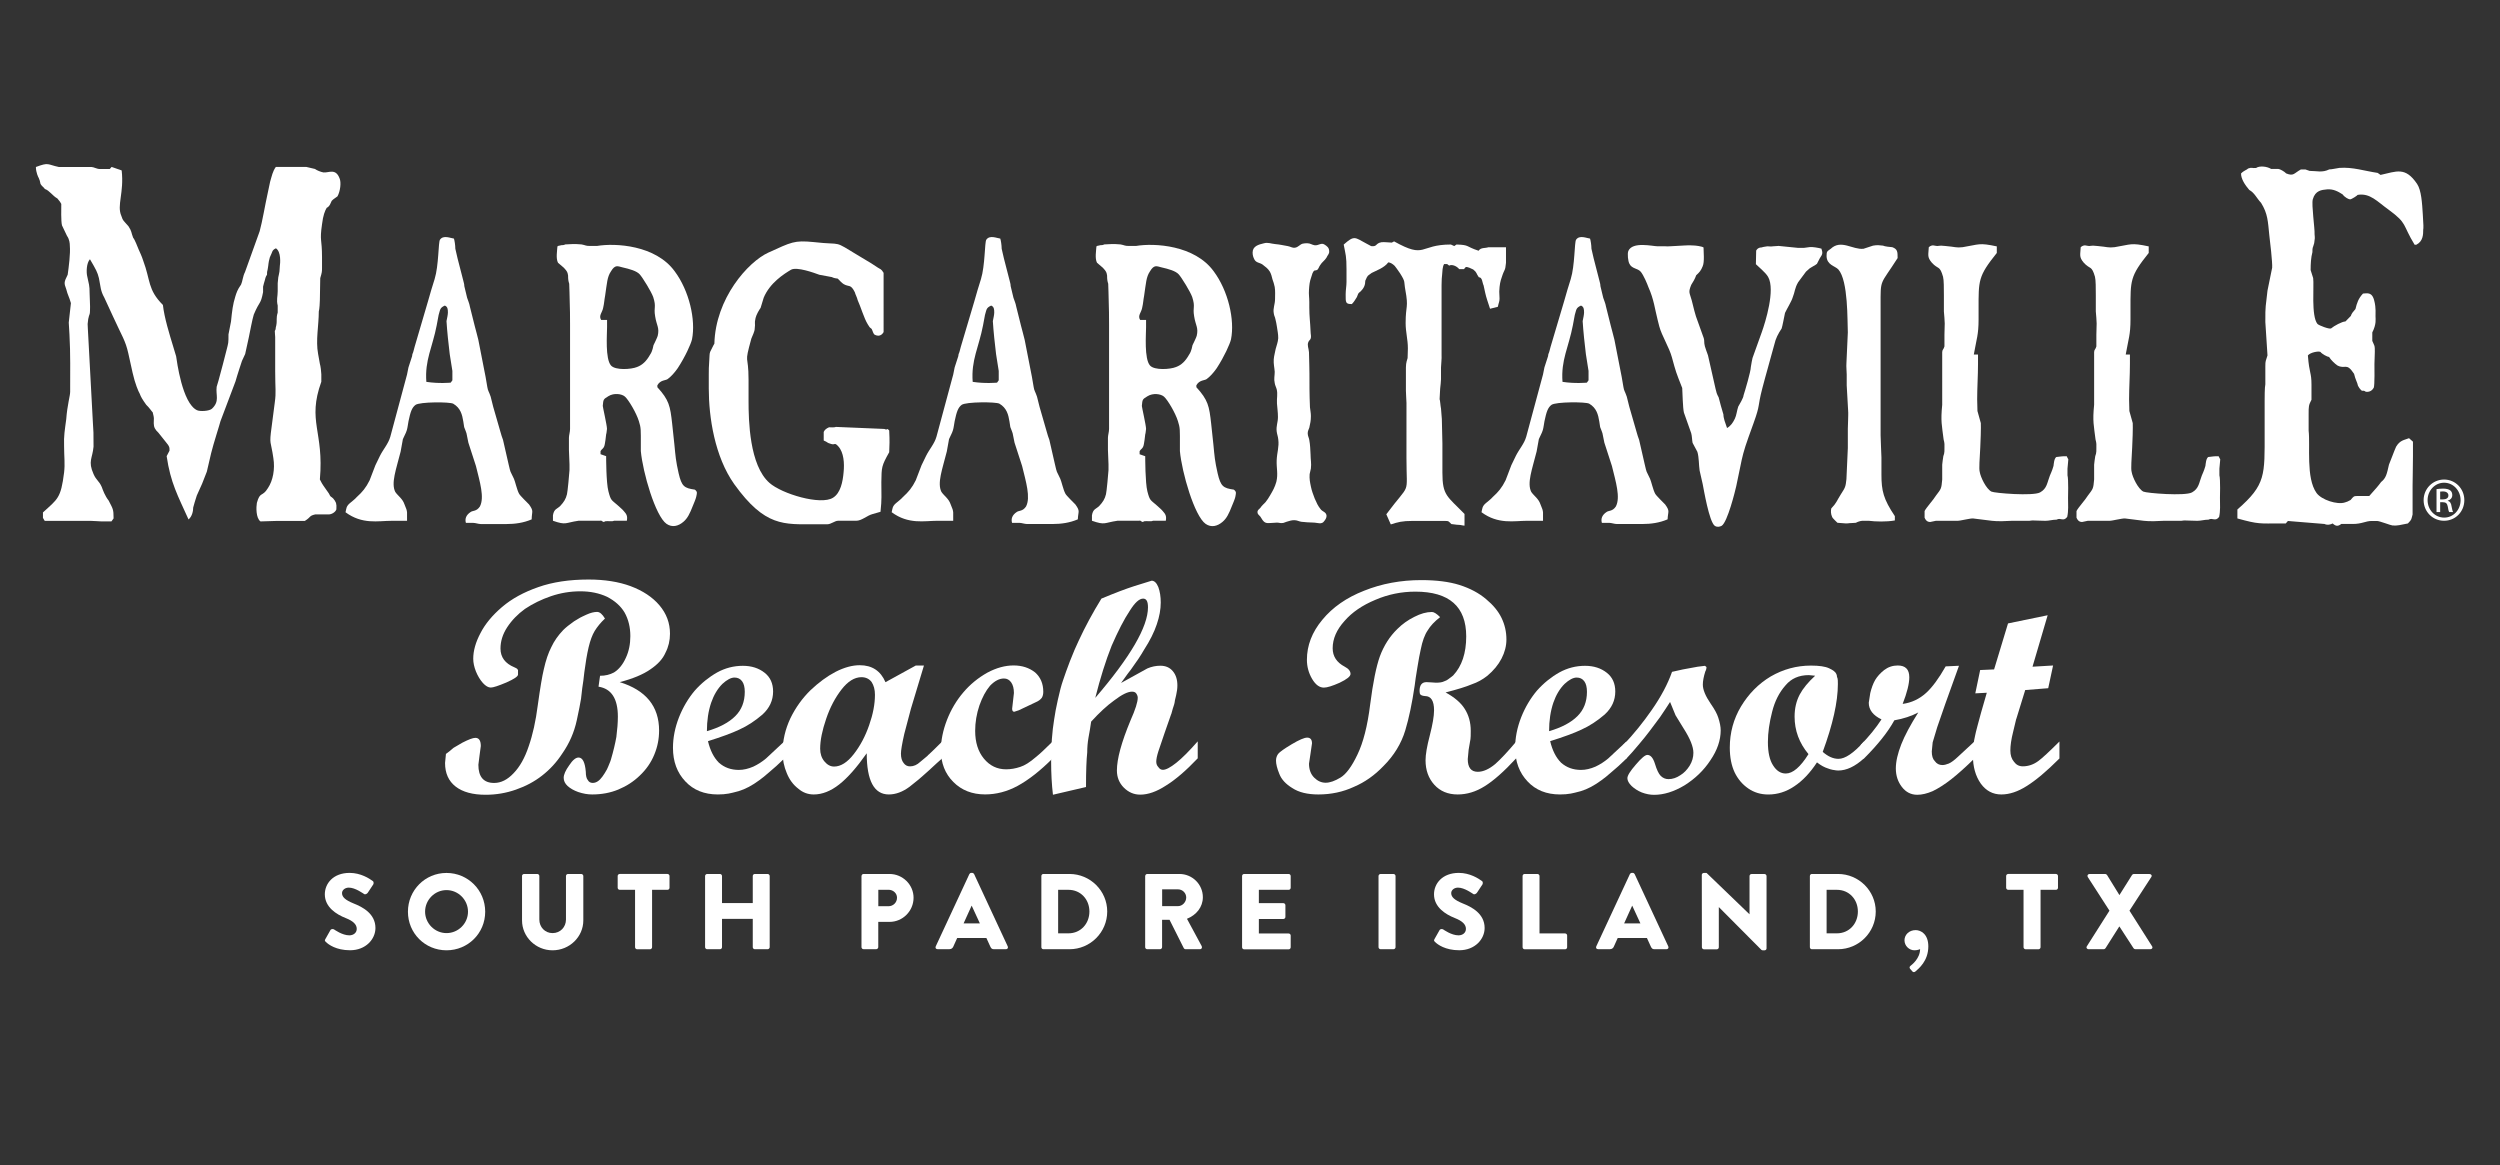 <?xml version="1.0" encoding="utf-8"?>
<!-- Generator: Adobe Illustrator 26.2.1, SVG Export Plug-In . SVG Version: 6.00 Build 0)  -->
<svg version="1.1" id="Layer_1" xmlns="http://www.w3.org/2000/svg" xmlns:xlink="http://www.w3.org/1999/xlink" x="0px" y="0px"
	 viewBox="0 0 534.83 249.27" style="enable-background:new 0 0 534.83 249.27;" xml:space="preserve">
<rect x="0" y="0" width="534.83" height="249.27" fill="#333333" stroke="none"/>
<style type="text/css">
	.st0{fill:#FFFFFF;}
</style>
<g>
	<path class="st0" d="M96.18,160.7c0.43-0.39,0.71-0.62,0.84-0.71c0.65-0.39,1.27-0.75,1.88-1.1c1.34-0.69,2.27-1.04,2.79-1.04
		c0.78,0,1.17,0.58,1.17,1.75l-0.26,1.94l-0.26,2.07c0,2.59,1.12,3.89,3.37,3.89c1.47,0,2.85-0.69,4.15-2.07
		c1.34-1.38,2.42-3.3,3.24-5.76c0.86-2.46,1.51-5.38,1.94-8.74c0.52-3.76,0.95-6.32,1.29-7.71c0.43-1.94,0.97-3.54,1.62-4.79
		c0.6-1.29,1.45-2.5,2.53-3.63c0.56-0.56,1.34-1.19,2.33-1.88c0.13-0.09,0.35-0.22,0.65-0.39c0.26-0.17,0.47-0.3,0.65-0.39
		l0.52-0.26c0.47-0.22,0.75-0.35,0.84-0.39c0.86-0.39,1.62-0.58,2.27-0.58c0.56,0,1.12,0.48,1.68,1.42
		c-0.91,0.86-1.64,1.75-2.2,2.66c-0.52,0.86-0.95,2.03-1.3,3.5c-0.35,1.51-0.65,3.28-0.91,5.31c-0.13,1.25-0.28,2.4-0.45,3.43
		c-0.13,1.08-0.22,1.84-0.26,2.27c-0.17,1.08-0.48,2.61-0.91,4.6c-0.56,2.59-1.6,4.96-3.11,7.12c-1.21,1.86-2.66,3.43-4.34,4.73
		c-1.6,1.25-3.46,2.25-5.57,2.98c-2.07,0.73-4.23,1.1-6.48,1.1c-2.76,0-4.9-0.58-6.41-1.75c-1.51-1.17-2.27-2.85-2.27-5.05
		l0.19-1.94C95.67,161.11,95.92,160.91,96.18,160.7z M128.37,144.57c1.12,0,2.11-0.24,2.98-0.71c1.04-0.65,1.88-1.68,2.53-3.11
		c0.65-1.38,0.97-2.94,0.97-4.66c0-1.9-0.41-3.58-1.23-5.05c-0.82-1.38-2.07-2.5-3.76-3.37c-1.68-0.78-3.58-1.17-5.7-1.17
		c-2.16,0-4.25,0.35-6.28,1.04c-2.03,0.69-3.89,1.6-5.57,2.72c-1.55,1.12-2.83,2.44-3.82,3.95c-0.95,1.47-1.42,2.98-1.42,4.53
		c0,1.86,0.99,3.2,2.98,4.02c0.3,0.13,0.5,0.24,0.58,0.32c0.04,0.09,0.11,0.17,0.19,0.26v0.97c0,0.39-0.82,0.95-2.46,1.68
		c-1.73,0.73-2.85,1.1-3.37,1.1c-0.52,0-1.08-0.32-1.68-0.97c-0.61-0.69-1.1-1.51-1.49-2.46c-0.39-0.99-0.58-1.9-0.58-2.72
		c0-1.73,0.52-3.56,1.55-5.5c0.99-1.94,2.53-3.8,4.6-5.57c2.07-1.77,4.66-3.19,7.77-4.27c3.06-1.08,6.65-1.62,10.75-1.62
		c3.45,0,6.45,0.48,9,1.42c2.63,0.99,4.68,2.35,6.15,4.08c1.51,1.77,2.27,3.8,2.27,6.09c0,1.47-0.32,2.83-0.97,4.08
		c-0.56,1.3-1.64,2.48-3.24,3.56c-1.55,1.08-3.73,1.99-6.54,2.72c5.61,1.73,8.42,5.18,8.42,10.36c0,1.81-0.35,3.54-1.04,5.18
		c-0.69,1.68-1.73,3.17-3.11,4.47c-1.29,1.25-2.83,2.25-4.6,2.98c-1.68,0.69-3.54,1.04-5.57,1.04c-0.95,0-1.94-0.17-2.98-0.52
		c-0.95-0.34-1.71-0.78-2.27-1.29c-0.56-0.52-0.84-1.1-0.84-1.75c0-0.69,0.39-1.58,1.17-2.66c0.73-1.12,1.4-1.68,2.01-1.68
		c0.86,0,1.38,1.01,1.55,3.04c0,0.86,0.15,1.47,0.45,1.81c0.22,0.39,0.56,0.58,1.04,0.58c0.73,0,1.42-0.45,2.07-1.36
		c0.34-0.47,0.67-0.99,0.97-1.55c0.13-0.26,0.37-0.82,0.71-1.68c0.09-0.22,0.13-0.35,0.13-0.39c0.52-1.77,0.91-3.39,1.17-4.86
		c0.21-1.64,0.32-3.09,0.32-4.34c0-3.84-1.38-5.98-4.14-6.41L128.37,144.57z"/>
	<path class="st0" d="M167.81,162.25c-1.34,1.29-2.31,2.18-2.92,2.66c-1.12,0.99-1.94,1.66-2.46,2.01c-1.51,1.12-2.98,1.9-4.4,2.33
		c-0.95,0.26-1.66,0.43-2.14,0.52c-0.69,0.13-1.47,0.19-2.33,0.19c-2.89,0-5.2-0.93-6.93-2.78c-1.77-1.86-2.66-4.25-2.66-7.19
		c0-2.16,0.43-4.34,1.29-6.54c0.86-2.16,1.99-4.06,3.37-5.7c1.42-1.6,3.02-2.89,4.79-3.89c1.73-0.95,3.56-1.42,5.5-1.42
		c1.86,0,3.41,0.5,4.66,1.49c1.21,0.95,1.81,2.29,1.81,4.01c0,1.9-0.76,3.54-2.27,4.92c-1.6,1.38-3.26,2.46-4.99,3.24
		c-1.55,0.74-3.78,1.55-6.67,2.46c0.47,1.99,1.25,3.52,2.33,4.6c1.17,1.04,2.59,1.55,4.27,1.55c0.99,0,2.03-0.24,3.11-0.71
		c0.99-0.47,1.9-1.06,2.72-1.75l3.89-3.63V162.25z M157.32,153.18c1.34-1.34,2.01-3.07,2.01-5.18c0-0.99-0.19-1.75-0.58-2.27
		c-0.39-0.52-0.93-0.78-1.62-0.78c-0.73,0-1.6,0.45-2.59,1.36c-1.04,1.04-1.83,2.38-2.4,4.02c-0.61,1.81-0.91,3.84-0.91,6.09
		C153.91,155.64,155.94,154.57,157.32,153.18z"/>
	<path class="st0" d="M201.55,162.25c-0.39,0.35-0.78,0.69-1.17,1.04c-1.29,1.21-2.25,2.07-2.85,2.59
		c-0.56,0.52-1.34,1.17-2.33,1.94l-0.65,0.52c-1.47,1.08-2.94,1.62-4.4,1.62c-3.15,0-4.73-2.94-4.73-8.81
		c-2.12,3.02-4.08,5.25-5.89,6.67s-3.63,2.14-5.44,2.14c-1.25,0-2.35-0.41-3.3-1.23c-1.08-0.82-1.9-1.92-2.46-3.3
		c-0.61-1.42-0.91-2.91-0.91-4.47c0-2.5,0.56-4.94,1.68-7.32c1.12-2.29,2.55-4.27,4.27-5.96c1.77-1.68,3.56-3,5.38-3.95
		c1.86-0.95,3.58-1.42,5.18-1.42c2.63,0,4.47,1.21,5.5,3.63l6.48-3.56h1.75l-2.79,9.26l-1.42,5.38c-0.48,2.12-0.71,3.52-0.71,4.21
		c0,0.86,0.19,1.53,0.58,2.01c0.34,0.48,0.8,0.71,1.36,0.71c0.78,0,1.51-0.32,2.2-0.97c0.35-0.3,0.86-0.73,1.55-1.29
		c0.04-0.09,0.15-0.19,0.32-0.32c0.52-0.47,1.45-1.38,2.79-2.72V162.25z M180.05,147.48c-1.38,1.77-2.48,3.86-3.3,6.28
		c-0.86,2.5-1.29,4.64-1.29,6.41c0,1.08,0.3,1.99,0.91,2.72c0.6,0.73,1.3,1.1,2.07,1.1c1.42,0,2.83-0.88,4.21-2.66
		c1.38-1.77,2.48-3.84,3.3-6.22c0.82-2.33,1.23-4.49,1.23-6.48c0-1.08-0.24-1.99-0.71-2.72c-0.52-0.69-1.25-1.04-2.2-1.04
		C182.79,144.89,181.39,145.76,180.05,147.48z"/>
	<path class="st0" d="M225.19,162.25c-2.63,2.63-5.14,4.6-7.51,5.89c-2.25,1.21-4.56,1.81-6.93,1.81c-2.76,0-5.03-0.88-6.8-2.66
		c-1.77-1.77-2.66-4.04-2.66-6.8c0-2.07,0.43-4.23,1.3-6.48c0.86-2.2,2.03-4.17,3.5-5.89c1.42-1.68,3.13-3.09,5.12-4.21
		c1.94-1.04,3.82-1.55,5.63-1.55c1.81,0,3.34,0.5,4.6,1.49c1.17,1.04,1.75,2.42,1.75,4.15c0,0.52-0.11,0.95-0.32,1.29
		c-0.3,0.39-0.71,0.69-1.23,0.91l-3.69,1.75l-0.97,0.32c-0.3,0-0.45-0.22-0.45-0.65l0.19-1.68l0.19-1.68c0-0.95-0.19-1.71-0.58-2.27
		c-0.39-0.56-0.91-0.84-1.55-0.84c-0.99,0-1.99,0.52-2.98,1.55c-0.91,1.08-1.66,2.48-2.27,4.21c-0.61,1.81-0.91,3.63-0.91,5.44
		c0,2.46,0.63,4.45,1.88,5.96c1.25,1.51,2.83,2.27,4.73,2.27c0.99,0,2.01-0.17,3.04-0.52c0.95-0.3,2.05-0.99,3.3-2.07
		c0.82-0.65,2.03-1.77,3.63-3.37V162.25z"/>
	<path class="st0" d="M225.26,170.02c-0.26-2.16-0.39-4.55-0.39-7.19c0-3.37,0.22-6.35,0.65-8.94c0.17-1.21,0.43-2.59,0.78-4.15
		c0.39-1.77,0.75-3.15,1.1-4.14c0.39-1.17,0.88-2.55,1.49-4.14c0.69-1.77,1.32-3.24,1.88-4.4c1.38-2.98,3-5.98,4.86-9
		c2.89-1.21,5.22-2.09,6.99-2.66l3.76-1.17c0.56,0,1.04,0.45,1.42,1.36c0.35,0.95,0.52,2.05,0.52,3.3c0,1.47-0.28,3.02-0.84,4.66
		c-0.56,1.68-1.47,3.5-2.72,5.44c-0.69,1.21-1.62,2.61-2.79,4.21c-0.26,0.3-0.97,1.27-2.14,2.91l5.63-3.11
		c0.91-0.39,1.83-0.58,2.79-0.58c1.12,0,2.01,0.39,2.66,1.17c0.65,0.78,0.97,1.79,0.97,3.04c0,0.65-0.09,1.34-0.26,2.07
		c-0.04,0.17-0.13,0.54-0.26,1.1c-0.04,0.39-0.11,0.71-0.19,0.97c-0.17,0.48-0.37,1.12-0.58,1.94l-0.06,0.13l-1.36,3.89l-1.36,4.01
		c-0.3,0.95-0.45,1.68-0.45,2.2c0,0.48,0.15,0.86,0.45,1.17c0.26,0.39,0.58,0.58,0.97,0.58c0.65,0,1.6-0.5,2.85-1.49
		c1.25-0.99,2.79-2.53,4.6-4.6v3.63c-2.5,2.63-4.77,4.58-6.8,5.83c-1.99,1.3-3.82,1.94-5.5,1.94c-1.34,0-2.5-0.5-3.5-1.49
		c-0.99-0.99-1.49-2.22-1.49-3.69c0-2.46,0.97-6.02,2.91-10.69c1.04-2.33,1.55-3.95,1.55-4.86c0-0.3-0.11-0.6-0.32-0.91
		c-0.17-0.26-0.48-0.39-0.91-0.39c-0.91,0-2.18,0.63-3.82,1.88c-1.51,1.08-3.15,2.59-4.92,4.53c-0.17,1.21-0.37,2.38-0.58,3.5
		c-0.17,0.99-0.26,2.03-0.26,3.11c-0.17,1.55-0.26,4.01-0.26,7.38L225.26,170.02z M245.59,129.93c0-0.65-0.09-1.12-0.26-1.42
		c-0.17-0.3-0.43-0.45-0.78-0.45c-0.82,0-1.77,0.86-2.85,2.59c-1.21,1.81-2.5,4.32-3.89,7.51c-1.25,3.15-2.42,6.86-3.5,11.14
		C241.84,140.53,245.59,134.08,245.59,129.93z"/>
	<path class="st0" d="M305.43,134.86c-0.65,0.95-1.14,2.31-1.49,4.08c-0.22,0.95-0.45,2.22-0.71,3.82c-0.3,1.81-0.5,3.11-0.58,3.89
		c-0.56,3.8-1.23,6.99-2.01,9.58c-0.86,2.85-2.42,5.4-4.66,7.64c-1.9,1.99-4.01,3.48-6.35,4.47c-2.33,1.08-4.86,1.62-7.58,1.62
		c-2.33,0-4.19-0.45-5.57-1.36c-1.42-0.86-2.35-1.88-2.79-3.04c-0.48-1.17-0.71-2.12-0.71-2.85c0-0.52,0.15-0.99,0.45-1.42
		c0.34-0.43,1.32-1.12,2.91-2.07c1.6-0.95,2.7-1.42,3.3-1.42c0.69,0,1.04,0.41,1.04,1.23l-0.32,2.2l-0.32,2.14
		c0,1.25,0.37,2.25,1.1,2.98s1.55,1.1,2.46,1.1c0.91,0,1.96-0.37,3.17-1.1c1.21-0.73,2.42-2.37,3.63-4.92
		c1.25-2.59,2.16-6.15,2.72-10.69c0.6-4.71,1.3-8.14,2.07-10.3c0.86-2.33,2.12-4.3,3.76-5.89c1.04-1.04,2.24-1.9,3.63-2.59
		c1.34-0.69,2.59-1.04,3.76-1.04c0.43,0,1.01,0.37,1.75,1.1C306.88,132.96,305.99,133.91,305.43,134.86z M324.34,162.25
		c-2.59,2.81-4.84,4.79-6.74,5.96c-1.86,1.17-3.78,1.75-5.76,1.75c-2.07,0-3.74-0.69-4.99-2.07c-1.25-1.38-1.88-3.13-1.88-5.25
		c0-1.21,0.3-2.98,0.91-5.31c0.6-2.33,0.91-4.12,0.91-5.38c0-2.03-0.65-3.04-1.94-3.04c-0.48-0.04-0.8-0.15-0.97-0.32
		c-0.13-0.13-0.19-0.39-0.19-0.78c0-1.25,0.5-1.88,1.49-1.88l1.1,0.06l0.91,0.06c0.78,0,1.34-0.09,1.68-0.26
		c0.47-0.17,0.78-0.32,0.91-0.45c0.17-0.13,0.43-0.32,0.78-0.58c0.09-0.09,0.19-0.17,0.32-0.26c1.86-1.99,2.79-4.77,2.79-8.35
		c0-6.39-3.63-9.58-10.88-9.58c-2.98,0-5.83,0.58-8.55,1.75c-2.81,1.17-5.01,2.68-6.61,4.53c-1.68,1.86-2.53,3.8-2.53,5.83
		c0,1.73,0.86,3.04,2.59,3.95c0.82,0.43,1.23,0.95,1.23,1.55c0,0.52-0.78,1.14-2.33,1.88c-1.55,0.69-2.68,1.04-3.37,1.04
		c-0.95,0-1.79-0.62-2.53-1.88c-0.73-1.25-1.1-2.61-1.1-4.08c0-3.06,1.1-5.91,3.3-8.55c2.2-2.68,5.18-4.75,8.94-6.22
		c3.76-1.51,7.84-2.27,12.24-2.27c3.24,0,5.96,0.35,8.16,1.04c2.29,0.73,4.19,1.75,5.7,3.04c1.51,1.25,2.61,2.59,3.3,4.02
		s1.04,2.96,1.04,4.6c0,1.38-0.35,2.74-1.04,4.08c-0.69,1.34-1.71,2.57-3.04,3.69c-1.04,0.82-2.14,1.42-3.3,1.81
		c-1.21,0.52-3.09,1.1-5.63,1.75c1.9,1.04,3.26,2.2,4.08,3.5c0.86,1.34,1.3,2.91,1.3,4.73c0,0.91-0.02,1.49-0.06,1.75
		c-0.13,0.78-0.26,1.53-0.39,2.27l-0.19,2.01c0,1.81,0.71,2.72,2.14,2.72c1.17,0,2.42-0.56,3.76-1.68c1.17-1.04,2.66-2.63,4.47-4.79
		V162.25z"/>
	<path class="st0" d="M347.98,162.25c-1.34,1.29-2.31,2.18-2.92,2.66c-1.12,0.99-1.94,1.66-2.46,2.01c-1.51,1.12-2.98,1.9-4.4,2.33
		c-0.95,0.26-1.66,0.43-2.14,0.52c-0.69,0.13-1.47,0.19-2.33,0.19c-2.89,0-5.2-0.93-6.93-2.78c-1.77-1.86-2.66-4.25-2.66-7.19
		c0-2.16,0.43-4.34,1.29-6.54c0.86-2.16,1.99-4.06,3.37-5.7c1.42-1.6,3.02-2.89,4.79-3.89c1.73-0.95,3.56-1.42,5.5-1.42
		c1.86,0,3.41,0.5,4.66,1.49c1.21,0.95,1.81,2.29,1.81,4.01c0,1.9-0.76,3.54-2.27,4.92c-1.6,1.38-3.26,2.46-4.99,3.24
		c-1.55,0.74-3.78,1.55-6.67,2.46c0.47,1.99,1.25,3.52,2.33,4.6c1.17,1.04,2.59,1.55,4.27,1.55c0.99,0,2.03-0.24,3.11-0.71
		c0.99-0.47,1.9-1.06,2.72-1.75l3.89-3.63V162.25z M337.49,153.18c1.34-1.34,2.01-3.07,2.01-5.18c0-0.99-0.19-1.75-0.58-2.27
		c-0.39-0.52-0.93-0.78-1.62-0.78c-0.73,0-1.6,0.45-2.59,1.36c-1.04,1.04-1.83,2.38-2.4,4.02c-0.61,1.81-0.91,3.84-0.91,6.09
		C334.08,155.64,336.11,154.57,337.49,153.18z"/>
	<path class="st0" d="M347.27,159.4c2.24-2.37,4.27-4.88,6.09-7.51c1.99-2.85,3.43-5.57,4.34-8.16l2.33-0.52l3.17-0.58l1.55-0.19
		l0.32,0.26c0,0.35-0.09,0.67-0.26,0.97c-0.35,1.12-0.52,2.05-0.52,2.79c0,1.08,0.56,2.44,1.68,4.08c0.82,1.17,1.36,2.16,1.62,2.98
		c0.34,1.04,0.52,1.94,0.52,2.72c0,2.12-0.73,4.25-2.2,6.41c-1.42,2.16-3.28,3.95-5.57,5.38c-2.25,1.34-4.4,2.01-6.48,2.01
		c-0.86,0-1.75-0.17-2.66-0.52c-0.82-0.34-1.53-0.8-2.14-1.36c-0.61-0.6-0.91-1.17-0.91-1.68c0-0.56,0.6-1.53,1.81-2.91
		c1.17-1.38,1.99-2.07,2.46-2.07c0.69,0,1.23,0.63,1.62,1.88c0.39,1.29,0.8,2.16,1.23,2.59c0.47,0.48,1.04,0.71,1.68,0.71
		c0.86,0,1.71-0.28,2.53-0.84c0.78-0.47,1.45-1.17,2.01-2.07c0.52-0.86,0.78-1.77,0.78-2.72c0-1.3-0.69-3.02-2.07-5.18l-1.75-2.85
		l-1.17-2.85c-0.6,0.95-1.32,2.03-2.14,3.24c-0.56,0.78-1.32,1.79-2.27,3.04c-0.69,0.91-1.4,1.79-2.14,2.66
		c-1.04,1.25-1.96,2.31-2.79,3.17h-0.71V159.4z"/>
	<path class="st0" d="M398.75,162.25c-1.9,1.73-3.74,2.59-5.5,2.59c-0.26,0-0.61-0.04-1.04-0.13h-0.07c-0.43-0.09-0.8-0.19-1.1-0.32
		c-0.73-0.22-1.51-0.65-2.33-1.29c-1.47,2.25-3.09,3.95-4.86,5.12c-1.73,1.17-3.58,1.75-5.57,1.75c-1.6,0-3.02-0.43-4.27-1.29
		c-1.25-0.86-2.22-2.01-2.91-3.43c-0.69-1.47-1.04-3.24-1.04-5.31c0-3.19,0.8-6.13,2.4-8.81c1.64-2.72,3.76-4.86,6.35-6.41
		c2.68-1.55,5.55-2.33,8.61-2.33c1.77,0,3.07,0.19,3.89,0.58c0.86,0.39,1.38,0.8,1.55,1.23c0.09,0.22,0.13,0.41,0.13,0.58
		c0.04,0.17,0.09,0.3,0.13,0.39c0.04,0.13,0.06,0.52,0.06,1.17c0,3.8-1.08,8.64-3.24,14.51c1.12,0.99,2.24,1.49,3.37,1.49
		c1.42,0,3.24-1.23,5.44-3.69V162.25z M383.92,153.31c0-1.77,0.37-3.35,1.1-4.73c0.69-1.3,1.79-2.63,3.3-4.02l-1.36-0.13
		c-2.12,0-3.78,0.74-4.99,2.2c-1.34,1.51-2.29,3.39-2.85,5.63c-0.6,2.33-0.91,4.49-0.91,6.48c0,2.2,0.37,3.87,1.1,4.99
		c0.73,1.17,1.64,1.75,2.72,1.75c1.51,0,3.13-1.38,4.86-4.15C384.92,158.97,383.92,156.29,383.92,153.31z"/>
	<path class="st0" d="M398.04,159.4c1.81-1.86,3.3-3.69,4.47-5.5c-1.81-0.86-2.72-2.05-2.72-3.56l0.32-2.07
		c0.26-1.08,0.6-2.01,1.04-2.79c0.47-0.78,1.12-1.49,1.94-2.14c0.86-0.65,1.83-0.97,2.91-0.97c1.64,0,2.46,0.84,2.46,2.52
		c0,1.38-0.48,3.28-1.42,5.7c1.9-0.26,3.56-1.04,4.99-2.33c1.34-1.21,2.74-3.11,4.21-5.7l2.85-0.13l-2.91,8.1l-1.75,5.05l-0.97,3.24
		l-0.19,1.94c0,0.95,0.21,1.64,0.65,2.07c0.39,0.56,0.93,0.84,1.62,0.84c0.39,0,0.84-0.11,1.36-0.32c0.52-0.22,1.19-0.71,2.01-1.49
		l3.5-3.24v3.63c-1.9,1.86-3.56,3.35-4.99,4.47c-1.38,1.08-2.7,1.92-3.95,2.53c-1.21,0.52-2.31,0.78-3.3,0.78
		c-1.34,0-2.44-0.56-3.3-1.68c-0.86-1.12-1.29-2.44-1.29-3.95c0-1.47,0.39-3.19,1.17-5.18c0.73-1.86,1.94-4.12,3.63-6.8
		c-1.47,0.78-3.17,1.34-5.12,1.68c-1.34,2.46-3.5,5.18-6.48,8.16h-0.71V159.4z"/>
	<path class="st0" d="M429.58,133.37l8.48-1.75l-3.24,11.01l4.4-0.26l-1.04,4.86l-4.92,0.39l-1.1,3.56
		c-0.17,0.52-0.43,1.36-0.78,2.53l-0.07,0.19c-0.35,1.38-0.56,2.29-0.65,2.72c-0.39,1.55-0.58,2.87-0.58,3.95
		c0,0.99,0.26,1.79,0.78,2.4c0.47,0.65,1.1,0.97,1.88,0.97c1.21,0,2.33-0.39,3.37-1.17c0.82-0.6,2.31-1.99,4.47-4.14v3.63
		c-2.72,2.72-5.05,4.68-6.99,5.89c-1.9,1.21-3.71,1.81-5.44,1.81c-1.81,0-3.28-0.78-4.4-2.33c-1.12-1.6-1.68-3.58-1.68-5.96
		c0-1.55,0.15-2.96,0.45-4.21c0.09-0.47,0.26-1.19,0.52-2.14l0.19-0.71c0.17-0.69,0.37-1.4,0.58-2.14l1.23-4.27l-2.46,0.13
		l1.04-4.99l2.98-0.13L429.58,133.37z"/>
</g>
<g>
	<g>
		<path class="st0" d="M23.88,35.71l2.15,0.75c0.54,4.8-1.07,7.46-0.08,9.7c0.31,1.07,0.61,1.17,1.53,2.24
			c0.77,1.17,0.54,1.28,1,2.45c0.38,0.43,0.92,1.92,1.15,2.45c0.38,0.85,0.69,1.49,1,2.45c1.61,4.27,0.92,6.18,4.22,9.49
			c0.31,2.77,1.38,6.19,2.22,8.96l0.61,2.03c0.15,0.96,1.3,10.02,4.45,11.52c0.61,0.32,2.68,0.21,3.22-0.32
			c1.69-1.6,0.77-2.88,1-4.69c0.15-0.43,0.46-1.49,1.3-4.69l0.77-2.99c0.46-1.81,0.46-1.6,0.46-3.52l0.54-2.77
			c0.23-2.24,0.38-3.63,0.92-5.33c0.23-0.75,0.46-1.49,1.23-2.56c0.31-0.64,0.38-1.81,0.84-2.67l3.14-8.74
			c0.54-1.92,1.23-5.97,1.69-8l0.54-2.56c0.38-1.28,0.54-2.24,1.23-3.2h4.98h1.53l1.84,0.43c0.46,0.32,1.23,0.64,1.84,0.75
			c1.15,0.11,2.61-0.96,3.45,1.28c0.38,0.85,0.15,2.77-0.46,3.84c-0.38,0.32-0.84,0.53-1.23,0.96c-0.23,0.43-0.38,1.17-1.07,1.49
			c-0.38,0.64-0.77,1.6-1,3.52c-0.54,3.73,0,2.99,0,7.04v2.24c0,0.85,0,0.96-0.38,2.24c0,1.6-0.08,3.09-0.08,4.69
			c0,0.32-0.08,2.03-0.23,2.45c0,2.99-0.69,6.19-0.15,9.06c0,0,0.38,2.03,0.38,2.13c0.15,0.43,0.31,1.81,0.31,2.24v1.6
			c-3.07,8.53,0.61,10.56-0.31,20.9c0.69,1.39,0.69,1.17,1.92,2.99c0.46,0.96,0.38,0.53,0.92,1.07c0.46,0.64,0.31,0.32,0.61,0.96
			c0.15,0.75,0.08,0.32,0.08,1.39c-0.23,0.64-1.07,1.07-1.61,1.07h-1.84h-1.07c-1.38,0.32-0.84,0.53-2.22,1.39c-4.29,0,0,0-4.29,0
			c-2.76,0-1,0-5.21,0.11c-1-0.75-0.92-3.09-0.77-3.95c0.69-2.56,1.15-1.17,2.38-3.2c1.07-1.6,1.53-4.05,1.15-6.4
			c-0.54-3.84-0.92-2.67-0.38-6.61l0.69-5.33c0.31-2.24,0.08-2.77,0.08-6.72v-7.25c0-0.21-0.08-0.85-0.08-1.28
			c0.31-0.53,0.08-0.43,0.31-1.17c0.23-1.17-0.08-1.49,0.31-2.77v-1.49c-0.31-1.28,0-1.92,0-3.09v-1.71
			c0.15-2.35,0.38-1.39,0.46-3.73c0.08-0.43,0.31-2.99-0.84-3.73c-0.92,0.43-0.69,0.75-1.3,1.92c-0.38,1.39-0.23,1.28-0.46,2.56
			c-0.15,0.64-0.15,0.53-0.15,1.17c-0.08,0.11-0.31,0.43-0.46,1.17c-0.08,0.32-0.31,0.96-0.38,1.39c0,0.21,0,0.85,0,1.17
			c-0.54,2.77-0.69,1.71-1.99,4.8c-0.31,0.96-0.84,3.84-1.07,4.91l-0.77,3.52l-0.69,1.49c0,0-1,2.99-1.38,4.37l-3.22,8.53
			c-0.08,0.43-1.53,4.9-1.99,6.82l-0.92,3.95c-0.38,0.96-0.61,1.6-1,2.56c-0.23,0.53-1.15,2.56-1.15,2.56
			c-0.38,1.07-0.54,1.81-0.77,2.56c0,0.75-0.23,1.92-1,2.56c-2.3-5.12-3.83-7.78-4.68-13.54l0.61-1.17c0-0.64,0.08-0.85-0.84-1.92
			c0,0-1.38-1.71-1.53-1.92c-0.69-0.64-1-1.17-1-2.03c0-1.28,0.15-0.85-0.23-2.35c-0.08,0-0.69-0.96-1.38-1.6
			c-0.84-1.17-1.15-1.71-1.38-2.35c-0.31-0.53-1-2.13-1.53-4.48l-0.92-4.16c-0.61-2.77-1.38-3.73-3.22-7.78l-1.92-4.16
			c-0.84-1.49-0.77-2.35-1.15-4.16c-0.31-1.28-0.61-1.81-1.92-4.05c-0.77,0.85-0.77,2.77-0.61,3.52c0.38,1.92,0.54,1.92,0.54,3.84
			c0,0.85,0.15,2.77,0.08,3.63c0,0.96-0.15,0.64-0.38,1.81c-0.15,1.17-0.15,0.96-0.08,2.03l1.07,19.94
			c0.15,2.35,0.15,2.03,0.15,5.33c-0.23,2.56-1.23,3.09,0,5.86c0.61,1.39,1.15,1.39,1.76,2.77c0.23,0.64,0.69,1.92,1.46,2.88
			c0.92,1.81,1.07,1.81,1.07,3.84l-0.46,0.64c-0.54,0-1.46,0-2.15,0c-0.54,0-1.38-0.11-2.15-0.11h-6.06c-0.54,0-1.07,0-1.61,0h-2.3
			l-0.38-0.64v-1.17c3.14-2.88,3.83-2.99,4.52-8.53c0.23-1.92,0-3.41,0-5.65c-0.08-2.24,0.15-3.41,0.46-5.76
			c0.23-3.09,0.84-5.01,0.84-5.86c0-4.05,0.08-8.21-0.15-12.26l-0.15-2.56l0.46-4.16c-0.38-1.39-0.69-1.71-1-2.99
			c-0.46-1.28-0.54-1.39,0.31-3.09c0.23-1.6,0.61-4.58,0.46-6.18c0-0.53-0.08-1.39-0.61-2.13l-1.07-2.24
			c-0.23-0.96-0.15-3.52-0.15-4.59c-0.23-0.43-0.23-0.43-0.84-1.17c-1-0.53-1.69-1.71-2.68-2.03c-0.15-0.32-0.61-0.53-0.92-1.07
			c-0.08-0.53-0.23-0.96-0.38-1.28c-0.08-0.11-0.61-1.17-0.61-2.35c2.84-1.07,2.38-0.53,4.91,0h5.37h1.61
			c0.46,0,1.15,0.43,1.76,0.43h2.15L23.88,35.71z"/>
		<path class="st0" d="M113.18,107.92c-0.3-0.33-1.97-1.91-2.15-2.33c-0.42-0.75-0.84-2.66-1.08-3.16c-0.9-1.91-0.66-1.08-1.14-3.08
			l-1.2-5.25c-0.12-0.33-0.48-1.33-0.54-1.67l-1.56-5.41c-0.18-0.67-0.36-1.41-0.54-2.16c-0.36-1.08-0.6-1.25-0.72-2.08
			c-0.24-1.5-0.48-2.83-0.78-4.25l-1.14-5.83c-0.12-0.58-0.66-2.5-0.78-3l-1.02-4.08c-0.12-0.75-0.48-1.5-0.6-1.92l-0.6-2.5
			c0-0.42-0.12-0.75-0.24-1.25l-1.2-4.66l-0.48-2.08c0-0.75-0.18-1.83-0.3-2.17c-0.72-0.08-2.27-0.83-2.99,0.25
			c-0.36,0.5-0.24,5.5-1.14,8.41l-0.72,2.33c-0.06,0.17-0.3,1-0.72,2.5L88.7,74.2c-0.24,0.75-0.18,0.92-0.48,1.58l-0.06,0.42
			l-0.78,2.41l-0.3,1.5L83.5,93.43c-0.42,1.5-1.5,2.66-2.21,4.08c-1.26,2.58-0.78,1.5-1.74,4l-0.48,1.25
			c-0.78,1.58-1.56,2.5-2.75,3.58c-0.42,0.5-1.14,1-1.5,1.33c-0.78,0.67-0.72,1.17-0.9,1.92c3.59,2.66,7,1.83,9.75,1.83
			c3.41,0,0,0,3.41,0c-0.06-1.83,0.24-1.75-0.54-3.5c-0.42-1.25-1.32-1.75-1.97-2.66c-0.96-1.91,0.18-4.83,1.14-8.66l0.48-2.66
			c0.54-1.25,0.54-1,0.84-1.91c0.18-0.58,0.24-1.33,0.36-1.91c0.42-2,0.72-2.91,1.5-3.5c0.9-0.67,7.36-0.67,8.08-0.25
			c1.56,0.92,1.91,2.33,2.15,3.83l0.18,1.17c0.66,1.75,0.36,0.67,0.9,3.33l1.62,5c0.84,3.41,1.86,6.74,0.84,8.66
			c-0.72,1.08-1.5,0.83-1.97,1.17c-1.02,0.67-1.26,1.5-1.02,2.33h1.56c0.48,0,1.14,0.25,1.62,0.25h5.5c1.8,0,3.65-0.25,5.39-1
			C113.77,109.33,114.25,109.42,113.18,107.92z M96.78,81.36l-0.36,0.5c-0.06,0-2.51,0.25-5.21-0.17
			c-0.36-4.66,1.32-7.41,2.21-12.07l0.42-2.25c0.36-1.17,0.24-1.5,1.32-2c0.6,0.25,0.66,0.75,0.66,1.5c0,0.42-0.18,1.25-0.3,1.83
			c0,0.58,0.24,2.83,0.3,3.58c0.42,4,0.3,2.91,0.96,7.08V81.36z"/>
		<path class="st0" d="M148.65,104.75c-2.27-0.33-2.81-0.67-3.47-3.5c-0.6-2.66-0.66-3.58-0.9-6.08l-0.48-4.5
			c-0.42-3.83-0.66-5.08-3.17-7.83v-0.42c0.66-1.17,1.79-1,2.21-1.33c0.78-0.58,1.44-1.33,2.15-2.33c1.68-2.58,2.81-5.16,3.05-6.16
			c0.84-4.16-0.6-10.41-3.71-14.57c-4.07-5.58-12.63-6.08-16.63-5.41h-1.5c-0.96,0-0.9-0.17-1.8-0.33
			c-0.84-0.08-1.38-0.08-1.79-0.08c-0.54,0-1.14,0.08-1.68,0.08c-0.3,0.17-0.66,0.17-0.9,0.17c-0.36,0.17-0.42,0-0.78,0.25
			c-0.06,0.92-0.36,2.58,0.12,3.5l1.26,1.08c0.78,0.83,0.78,1,0.9,1.67c0,0.83,0.06,1.17,0.24,1.75c0,0.58,0.06,1.25,0.06,1.83
			c0.12,3.91,0.12,5.25,0.12,6.99v22.23c0,0.67-0.24,1.33-0.24,1.91v2.58l0.12,3.08v1.25c0,0.33-0.42,4.83-0.54,5.16
			c-0.24,1-0.66,1.67-1.44,2.5c-0.66,0.67-1.32,0.58-1.56,2v1.17c2.87,1,2.57,0.42,5.45,0h4.67c0.3-0.17,0.42,0.25,0.78,0.25
			c0.3-0.17,0.3-0.17,0.72-0.17c0.96,0,1.08,0.08,1.44-0.08h2.75c0.18-1-0.06-1.42-0.66-2.08c-0.42-0.5-0.72-0.67-1.32-1.25
			c-1.32-1.17-1.44-0.92-1.97-3c-0.48-1.83-0.48-7.08-0.48-7.49l-1.2-0.42v-0.67c0.24-0.42,0.6-0.5,0.78-1
			c0.18-0.33,0.42-2.5,0.42-2.58c0.12-0.33,0.12-0.92,0.18-1.17c0-0.75-0.9-4.66-0.9-4.91c0.12-1.42,0.12-1.42,1.2-2.08
			c1.2-0.75,2.87-0.5,3.53,0.08c0.78,0.67,2.45,3.5,2.99,5.25c0.48,1.5,0.42,1.83,0.42,5.16v1.25c0.42,4.58,3.11,13.9,5.5,15.57
			c1.2,0.83,2.51,0.5,3.59-0.42c0.9-0.75,1.38-1.75,2.03-3.41c0.18-0.42,0.66-1.58,0.72-1.92
			C149.07,105.59,149.31,105.25,148.65,104.75z M139.08,75.86c-0.78,1.41-1.68,2.25-2.81,2.66c-1.2,0.5-4.61,0.75-5.56-0.33
			c-1.26-1.42-0.84-6.74-0.84-8.16v-1.58h-1.26c-0.6-0.92,0.24-1.58,0.42-2.58c0.24-1,0.24-1.67,0.42-2.58
			c0.42-2.75,0.42-4,1.26-5.25c0.9-1.5,1.44-1.08,2.51-0.83c1.44,0.33,2.99,0.75,3.65,1.5c0.6,0.67,2.45,3.66,2.87,4.83
			c0.72,2.25,0.06,2.08,0.42,4.16c0.3,1.92,0.96,2.41,0.54,4.16c-0.12,0.42-0.78,1.75-0.9,2C139.74,74.03,139.62,75.11,139.08,75.86
			z"/>
		<path class="st0" d="M189.04,71.03c-0.42,0.75-1.08,1-1.91,0.58c-0.36-0.25-0.42-0.83-0.66-1.25c-0.54-0.42-0.42-0.33-0.84-1
			c-0.78-1.25-1.5-3.75-2.15-5.16c-0.12-0.58-0.48-1.17-0.6-1.67c-0.9-1.83-1.26-1.08-2.39-1.75c-0.3-0.17-0.96-0.83-1.26-1.17
			c-0.24,0-1.02-0.17-1.26-0.33l-2.69-0.5c-1.14-0.42-4.79-1.75-6.04-1.08c-1.56,0.92-4.55,2.83-5.86,5.99l-0.66,2.17
			c-0.3,0.42-0.9,1.41-1.08,2.16c-0.3,1.33,0,1-0.18,2.25c0,0.67-0.48,1.5-0.72,2.16c-1.62,5.91-0.6,3-0.6,8.82v4.5
			c0,4.16,0.18,13.82,4.49,17.57c2.63,2.33,10.95,4.83,13.58,3.16c1.62-1,2.09-3.41,2.27-5.5c0.18-1.83,0.06-4.16-1.14-5.49
			c-0.84-0.92-0.66-0.25-1.5-0.5c-1.14-0.33-0.6-0.33-1.62-0.75v-1.83c0.18-0.42,0.54-0.75,1.14-1c0.12,0,1.2,0.08,1.44-0.08
			l10.05,0.42c0.18,0,0.48,0,0.72,0.17c0.3-0.17,0.24-0.25,0.66,0.17c0.12,2.5,0.06,2.91,0,4.66c-1.68,3-1.62,3.16-1.68,6.41
			c0,2.83,0.12,3.58-0.18,6.33l-1.74,0.5c-1.2,0.33-2.27,1.42-3.47,1.42c-3.89,0,0,0-3.89,0c-0.66,0-1.5,0.75-2.27,0.75h-2.69
			c-6.58,0-10.65,0.58-17.23-8.58c-4.19-5.91-5.45-14.32-5.45-20.48v-3c0-0.75,0-1.75,0.12-3.25c0.06-0.5,0-1.17,0.18-1.58
			c0.72-1.41,0.72-1.5,0.9-1.75c0.24-9.66,7.18-17.48,11.55-19.48c4.97-2.25,5.5-2.66,9.69-2.25c6.52,0.75,3.83-0.58,9.75,3
			l2.63,1.58l1.26,0.83c0.6,0.42,0.78,0.25,1.32,1.17V71.03z"/>
		<path class="st0" d="M230.06,107.92c-0.3-0.33-1.97-1.91-2.15-2.33c-0.42-0.75-0.84-2.66-1.08-3.16c-0.9-1.91-0.66-1.08-1.14-3.08
			l-1.2-5.25c-0.12-0.33-0.48-1.33-0.54-1.67l-1.56-5.41c-0.18-0.67-0.36-1.41-0.54-2.16c-0.36-1.08-0.6-1.25-0.72-2.08
			c-0.24-1.5-0.48-2.83-0.78-4.25l-1.14-5.83c-0.12-0.58-0.66-2.5-0.78-3l-1.02-4.08c-0.12-0.75-0.48-1.5-0.6-1.92l-0.6-2.5
			c0-0.42-0.12-0.75-0.24-1.25l-1.2-4.66l-0.48-2.08c0-0.75-0.18-1.83-0.3-2.17c-0.72-0.08-2.27-0.83-2.99,0.25
			c-0.36,0.5-0.24,5.5-1.14,8.41l-0.72,2.33c-0.06,0.17-0.3,1-0.72,2.5l-2.87,9.66c-0.24,0.75-0.18,0.92-0.48,1.58l-0.06,0.42
			l-0.78,2.41l-0.3,1.5l-3.59,13.32c-0.42,1.5-1.5,2.66-2.21,4.08c-1.26,2.58-0.78,1.5-1.74,4l-0.48,1.25
			c-0.78,1.58-1.56,2.5-2.75,3.58c-0.42,0.5-1.14,1-1.5,1.33c-0.78,0.67-0.72,1.17-0.9,1.92c3.59,2.66,7,1.83,9.75,1.83
			c3.41,0,0,0,3.41,0c-0.06-1.83,0.24-1.75-0.54-3.5c-0.42-1.25-1.32-1.75-1.97-2.66c-0.96-1.91,0.18-4.83,1.14-8.66l0.48-2.66
			c0.54-1.25,0.54-1,0.84-1.91c0.18-0.58,0.24-1.33,0.36-1.91c0.42-2,0.72-2.91,1.5-3.5c0.9-0.67,7.36-0.67,8.08-0.25
			c1.56,0.92,1.91,2.33,2.15,3.83l0.18,1.17c0.66,1.75,0.36,0.67,0.9,3.33l1.62,5c0.84,3.41,1.85,6.74,0.84,8.66
			c-0.72,1.08-1.5,0.83-1.97,1.17c-1.02,0.67-1.26,1.5-1.02,2.33h1.56c0.48,0,1.14,0.25,1.62,0.25h5.51c1.79,0,3.65-0.25,5.38-1
			C230.66,109.33,231.14,109.42,230.06,107.92z M213.66,81.36l-0.36,0.5c-0.06,0-2.51,0.25-5.21-0.17
			c-0.36-4.66,1.32-7.41,2.21-12.07l0.42-2.25c0.36-1.17,0.24-1.5,1.32-2c0.6,0.25,0.66,0.75,0.66,1.5c0,0.42-0.18,1.25-0.3,1.83
			c0,0.58,0.24,2.83,0.3,3.58c0.42,4,0.3,2.91,0.96,7.08V81.36z"/>
		<path class="st0" d="M263.96,104.75c-2.27-0.33-2.81-0.67-3.47-3.5c-0.6-2.66-0.66-3.58-0.9-6.08l-0.48-4.5
			c-0.42-3.83-0.66-5.08-3.17-7.83v-0.42c0.66-1.17,1.8-1,2.21-1.33c0.78-0.58,1.44-1.33,2.15-2.33c1.67-2.58,2.81-5.16,3.05-6.16
			c0.84-4.16-0.6-10.41-3.71-14.57c-4.07-5.58-12.63-6.08-16.63-5.41h-1.5c-0.96,0-0.9-0.17-1.8-0.33c-0.84-0.08-1.38-0.08-1.8-0.08
			c-0.54,0-1.14,0.08-1.67,0.08c-0.3,0.17-0.66,0.17-0.9,0.17c-0.36,0.17-0.42,0-0.78,0.25c-0.06,0.92-0.36,2.58,0.12,3.5l1.26,1.08
			c0.78,0.83,0.78,1,0.9,1.67c0,0.83,0.06,1.17,0.24,1.75c0,0.58,0.06,1.25,0.06,1.83c0.12,3.91,0.12,5.25,0.12,6.99v22.23
			c0,0.67-0.24,1.33-0.24,1.91v2.58l0.12,3.08v1.25c0,0.33-0.42,4.83-0.54,5.16c-0.24,1-0.66,1.67-1.44,2.5
			c-0.66,0.67-1.32,0.58-1.56,2v1.17c2.87,1,2.57,0.42,5.44,0h4.67c0.3-0.17,0.42,0.25,0.78,0.25c0.3-0.17,0.3-0.17,0.72-0.17
			c0.96,0,1.08,0.08,1.44-0.08h2.75c0.18-1-0.06-1.42-0.66-2.08c-0.42-0.5-0.72-0.67-1.32-1.25c-1.32-1.17-1.44-0.92-1.97-3
			C245,103.26,245,98.01,245,97.6l-1.2-0.42v-0.67c0.24-0.42,0.6-0.5,0.78-1c0.18-0.33,0.42-2.5,0.42-2.58
			c0.12-0.33,0.12-0.92,0.18-1.17c0-0.75-0.9-4.66-0.9-4.91c0.12-1.42,0.12-1.42,1.2-2.08c1.2-0.75,2.87-0.5,3.53,0.08
			c0.78,0.67,2.45,3.5,2.99,5.25c0.48,1.5,0.42,1.83,0.42,5.16v1.25c0.42,4.58,3.11,13.9,5.51,15.57c1.2,0.83,2.51,0.5,3.59-0.42
			c0.9-0.75,1.38-1.75,2.03-3.41c0.18-0.42,0.66-1.58,0.72-1.92C264.38,105.59,264.62,105.25,263.96,104.75z M254.39,75.86
			c-0.78,1.41-1.67,2.25-2.81,2.66c-1.2,0.5-4.61,0.75-5.56-0.33c-1.26-1.42-0.84-6.74-0.84-8.16v-1.58h-1.26
			c-0.6-0.92,0.24-1.58,0.42-2.58c0.24-1,0.24-1.67,0.42-2.58c0.42-2.75,0.42-4,1.26-5.25c0.9-1.5,1.44-1.08,2.51-0.83
			c1.44,0.33,2.99,0.75,3.65,1.5c0.6,0.67,2.45,3.66,2.87,4.83c0.72,2.25,0.06,2.08,0.42,4.16c0.3,1.92,0.96,2.41,0.54,4.16
			c-0.12,0.42-0.78,1.75-0.9,2C255.05,74.03,254.93,75.11,254.39,75.86z"/>
		<g>
			<path class="st0" d="M522.88,102.59h-0.02c-2.41,0-4.37,1.96-4.37,4.4c0,2.49,1.96,4.42,4.37,4.42c2.43,0,4.34-1.93,4.34-4.42
				C527.2,104.55,525.28,102.59,522.88,102.59z M522.88,110.73c-1.96,0-3.54-1.64-3.54-3.74c0-2.05,1.58-3.72,3.52-3.72h0.02
				c1.95,0,3.52,1.66,3.52,3.73C526.4,109.09,524.83,110.75,522.88,110.73z"/>
			<path class="st0" d="M523.66,107.15v-0.04c0.53-0.16,0.96-0.55,0.96-1.19c0-0.47-0.16-0.8-0.45-1.02
				c-0.29-0.22-0.78-0.37-1.53-0.37c-0.58,0-0.98,0.06-1.39,0.11v4.91h0.78v-2.11h0.55c0.63,0,0.94,0.23,1.06,0.86
				c0.1,0.65,0.21,1.1,0.33,1.25h0.82c-0.08-0.16-0.2-0.45-0.32-1.21C524.38,107.62,524.09,107.23,523.66,107.15z M522.6,106.84
				h-0.57v-1.67c0.14-0.02,0.32-0.04,0.57-0.04c0.88,0,1.19,0.43,1.19,0.86C523.8,106.6,523.25,106.84,522.6,106.84z"/>
		</g>
		<path class="st0" d="M298.24,51.64c6.88,3.83,5.27,0.67,12.15,0.67l0.72,0.33l0.48-0.33c2.87,0.08,1.91,0.42,4.73,1.33
			c0.48-0.75,1.44-0.5,2.09-0.75c0,0,2.03,0,2.09,0h1.68v3.33c-0.18,1.91-0.3,1.17-0.9,3.08c-0.3,0.83-0.48,1.58-0.54,3.08
			c0,0.5,0.06,1,0.06,1.5c0,0.67-0.18,0.83-0.36,1.75l-1.67,0.42l-0.6-1.83c-0.36-1.08-0.54-2.08-0.78-3.16
			c-0.3-0.58-0.24-1.75-1.02-1.75c-0.6-0.83-0.36-1-1.2-1.66c-0.36-0.17-1.32-0.67-1.62-0.5l-0.36,0.42h-1.02
			c-0.54-0.67-1.56-1.08-2.15-0.75l-0.42-0.33h-0.66c-0.36,0.58-0.36,1.58-0.42,2.25c-0.06,0.42-0.12,1.25-0.12,2.25v15.07
			c0.06,0.42-0.12,2.17-0.12,2.58v2.5c0,0.25-0.12,1.58-0.18,2c0,0.67-0.12,1.5-0.12,2.25c0.12,0.25,0.18,1.5,0.3,2l0.18,2.25
			c0,1.75,0.12,3.5,0.12,5.25v6.24c0,4.91,1.02,5,4.73,8.82v2.5c-0.36,0-0.78-0.17-1.26-0.17c-0.48,0-1.32-0.17-1.56-0.17
			c-0.6-0.58-0.48-0.67-1.44-0.67h-0.9c0,0-1.44,0-1.56,0h-1.38h-2.04h-0.96c-2.27,0-3.11,0.25-4.67,0.75l-0.96-2.17
			c5.33-7.16,4.31-3.58,4.31-12.07V86.19c0-0.67-0.12-1.67-0.12-2.58v-5c0-1.08,0.3-1.75,0.36-2c0-0.5,0.06-1.33,0.06-2.08
			c0-1.92-0.48-3.5-0.48-5.41c0-3.91,0.66-3.16-0.06-7.08c-0.36-1.91,0.12-1.58-1.14-3.58c-0.48-0.75-0.96-1.33-1.14-1.58
			c-0.42-0.42-0.96-0.75-1.38-0.75c-0.84,1.17-2.57,1.75-3.53,2.25c-0.96,0.75-0.78,0.33-1.38,1.67c0,0.92-0.3,1.58-0.96,2.25
			c-0.72,0.58-0.48,0.42-0.84,1.25c-0.24,0.42-0.72,1.17-1.08,1.5c-1.38,0-1.32-0.33-1.32-2.08c0-0.92,0.18-1.83,0.18-2.66v-2.66
			c0-2.91-0.18-3.08-0.6-5.33c2.27-2,2.33-1.58,4.79-0.25l1.08,0.58c1.38,0.17,0.84-0.58,2.21-0.83c0.54-0.08,1.74,0.08,2.21,0.08
			L298.24,51.64z"/>
		<path class="st0" d="M356.23,107.92c-0.3-0.33-1.97-1.91-2.15-2.33c-0.42-0.75-0.84-2.66-1.08-3.16c-0.9-1.91-0.66-1.08-1.14-3.08
			l-1.2-5.25c-0.12-0.33-0.48-1.33-0.54-1.67l-1.56-5.41c-0.18-0.67-0.36-1.41-0.54-2.16c-0.36-1.08-0.6-1.25-0.72-2.08
			c-0.24-1.5-0.48-2.83-0.78-4.25l-1.14-5.83c-0.12-0.58-0.66-2.5-0.78-3l-1.02-4.08c-0.12-0.75-0.48-1.5-0.6-1.92l-0.6-2.5
			c0-0.42-0.12-0.75-0.24-1.25l-1.2-4.66l-0.48-2.08c0-0.75-0.18-1.83-0.3-2.17c-0.72-0.08-2.27-0.83-2.99,0.25
			c-0.36,0.5-0.24,5.5-1.14,8.41l-0.72,2.33c-0.06,0.17-0.3,1-0.72,2.5l-2.87,9.66c-0.24,0.75-0.18,0.92-0.48,1.58l-0.06,0.42
			l-0.78,2.41l-0.3,1.5l-3.59,13.32c-0.42,1.5-1.5,2.66-2.21,4.08c-1.26,2.58-0.78,1.5-1.73,4l-0.48,1.25
			c-0.78,1.58-1.56,2.5-2.75,3.58c-0.42,0.5-1.14,1-1.5,1.33c-0.78,0.67-0.72,1.17-0.9,1.92c3.59,2.66,7,1.83,9.75,1.83
			c3.41,0,0,0,3.41,0c-0.06-1.83,0.24-1.75-0.54-3.5c-0.42-1.25-1.32-1.75-1.97-2.66c-0.96-1.91,0.18-4.83,1.14-8.66l0.48-2.66
			c0.54-1.25,0.54-1,0.84-1.91c0.18-0.58,0.24-1.33,0.36-1.91c0.42-2,0.72-2.91,1.5-3.5c0.9-0.67,7.36-0.67,8.08-0.25
			c1.56,0.92,1.91,2.33,2.15,3.83l0.18,1.17c0.66,1.75,0.36,0.67,0.9,3.33l1.62,5c0.84,3.41,1.86,6.74,0.84,8.66
			c-0.72,1.08-1.5,0.83-1.97,1.17c-1.02,0.67-1.26,1.5-1.02,2.33h1.56c0.48,0,1.14,0.25,1.62,0.25h5.5c1.8,0,3.65-0.25,5.38-1
			C356.83,109.33,357.31,109.42,356.23,107.92z M339.84,81.36l-0.36,0.5c-0.06,0-2.51,0.25-5.21-0.17
			c-0.36-4.66,1.32-7.41,2.21-12.07l0.42-2.25c0.36-1.17,0.24-1.5,1.32-2c0.6,0.25,0.66,0.75,0.66,1.5c0,0.42-0.18,1.25-0.3,1.83
			c0,0.58,0.24,2.83,0.3,3.58c0.42,4,0.3,2.91,0.96,7.08V81.36z"/>
		<path class="st0" d="M364.26,56.96c-0.36,0.92-0.72,1.33-1.38,1.91c-0.3,0.83-0.66,1.42-1.08,2.08c-0.66,1.66-0.36,1.58,0.12,3.33
			c0.48,1.91,0.72,2.91,0.9,3.41l1.67,4.66c0.18,0.58,0,0.83,0.24,1.75c0.12,0.42,0.42,1.25,0.66,1.91l1.62,7.16
			c0.18,0.75,0.24,1.08,0.66,1.83c0.3,1.25,0.66,2.41,1.02,3.66c0,0.5,0.12,0.83,0.24,1.33l0.54,1.58c0.84-0.5,1.26-1.17,1.67-2
			c0.36-0.75,0.42-1.67,0.72-2.58c0.24-0.42,1.14-1.91,1.14-2.41c0.3-0.92,1.56-5.16,1.56-6.08c0.18-1.08,0.24-1.42,0.36-1.92
			l1.97-5.49c0.78-2.16,2.93-9.08,1.38-11.82c-0.48-0.92-2.15-2.25-2.63-2.75c0-0.83,0.06-2,0.06-2.91
			c0.18-0.33,0.48-0.67,1.14-0.67c0.48-0.17,0.9-0.17,1.26-0.25c0.18,0,0.84,0.08,1.2,0c0.42,0,0.84-0.08,1.2-0.08l4.19,0.42
			c0.3,0,0.78,0,1.2,0l1.26-0.17c0.6-0.08,1.97,0.17,2.51,0.33c0.24,0.83,0.36,1.08-0.36,2.08l-0.6,1.17
			c-0.18,0.17-0.72,0.5-0.78,0.5c-0.96,0.58-0.54,0.25-1.56,1.17c-0.6,0.83-1.14,1.5-1.67,2.25c-0.78,1.33-0.66,2-1.2,3.33
			c-0.18,0.67-1.32,2.58-1.62,3.25c-0.12,0.5-0.54,2.83-0.72,3.33c-0.36,0.5-0.66,1.08-0.96,1.66c-0.42,0.92-0.3,0.75-0.6,1.75
			l-0.9,3.25c-0.36,1.41-0.66,2.33-1.08,3.91l-0.6,2.25c-1.08,4.16-0.36,3.25-1.86,7.41l-1.08,3c-1.08,3-1.38,4.41-1.73,6.16
			l-0.9,4.33c-0.24,1.08-1.86,7.66-3.11,8.49c-0.48,0.25-1.02,0.33-1.5,0c-1.2-0.92-2.33-7.74-2.57-8.91l-0.66-2.91
			c-0.18-1.17-0.12-2.83-0.48-4l-1.02-1.91c-0.12-0.5-0.12-1.5-0.3-2.08l-1.56-4.41c-0.24-1-0.3-4.33-0.36-5.25
			c-1.38-3.5-1.32-3.33-2.21-6.58c-0.6-2.16-2.15-4.58-2.69-6.58l-0.36-1.42c-0.6-2.33-0.78-4.33-1.97-6.99
			c-0.24-0.67-1.02-2.58-1.67-3.33c-0.66-0.75-1.86-0.58-2.39-1.67c-0.3-0.5-0.48-2.16-0.24-2.75c0.9-2.08,5.2-1,6.28-1h1.68
			c0.24,0.08,1.97-0.08,4.01-0.17c1.26-0.08,1.67,0,2.03,0c0.36,0,1.74,0.17,2.09,0.42C364.44,53.8,364.68,56.05,364.26,56.96z"/>
		<path class="st0" d="M402.32,65.46V93.1c0,0.58,0.18,4.58,0.18,4.75v3.66c0,3.5,0.42,5.25,2.87,8.91v0.92
			c-1.8,0.33-4.19,0.25-5.51,0.08h-1.5c-0.3,0-1.08,0.25-1.32,0.42c-0.3,0-0.84,0.08-1.38,0.08c-0.42,0.08-1.02,0.08-2.57-0.08
			c-0.06-0.08-1.02-0.92-1.14-1.25c-0.3-0.67-0.3-1.33-0.18-1.83c1.14-1.17,1.14-1.58,2.04-3c0.96-1.5,1.02-1.58,1.2-3.25
			c0-0.08,0.3-6.49,0.3-6.66v-4.08c0-0.58,0.06-1.33,0.06-2c0-0.5,0.06-1.33,0-2l-0.3-5.33c0-0.17,0-2,0-2.33
			c0-0.75-0.12-1.58-0.06-2.41l0.3-6.58c-0.12-2.41,0.12-11.07-2.04-13.49c-0.72-0.75-2.45-0.92-2.51-2.83c0-1.08,0.12-1,0.9-1.58
			c2.21-2.08,4.67,0.25,7,0l2.04-0.67c0.9-0.17,1.44-0.08,2.15,0c0.24,0.17,1.74,0.33,1.97,0.33c1.14,0.42,1.14,1,1.14,2.33
			C402.14,61.21,402.32,59.46,402.32,65.46z"/>
		<path class="st0" d="M427.17,54.13c-4.01,5-3.89,5.83-3.89,12.07v2.16c0,3.25-0.42,4.08-1.02,7.49h0.9c0,0.58,0,1.33,0,2
			c0,2.5-0.18,5.08-0.18,7.58c0,0.67,0.06,1.67,0.06,2.5l0.72,2.58c0.06,0.67-0.06,4.5-0.12,5.25c-0.12,2.41-0.3,4.5-0.12,5.16
			c0.18,1.17,1.38,3.66,2.51,4.25c0.66,0.33,8.91,1,10.41,0.17c1.5-0.83,1.5-2.08,2.09-3.58c0.18-0.5,0.42-0.83,0.78-2.08
			c0.06-0.42,0.12-1.58,0.6-1.91c1.14-0.17,1.56-0.17,2.21-0.17l0.36,0.67l-0.18,2v1.41c0.24,0.83,0.12,4.75,0.12,4.83
			c0,1.41,0.12,2.75-0.18,4.08c-0.84,1.08-1.38,0.08-2.27,0.58c-0.84,0-1.62,0.25-2.39,0.25c-1.08,0-1.86-0.08-2.81-0.08
			c0,0-0.54,0.08-0.66,0.08h-3.77c-0.72,0-1.38,0.08-2.03,0.08c-1.14,0-1.26,0-2.15-0.08l-4.01-0.5c-0.6-0.08-2.69,0.5-3.41,0.5
			h-3.47h-1.14l-1.2,0.25c-0.36,0-0.84-0.08-1.2-0.92v-1.42c0.36-0.75,1.97-2.5,2.39-3.25c1.2-1.58,1.2-1.5,1.38-3.5
			c0-3.16,0,0,0-3.16c0.06-0.67,0.12-1,0.24-1.83c0.3-0.67,0.24-1.5,0.24-1.75c0-0.75,0.06-0.92-0.18-1.83
			c-0.36-3-0.66-3.83-0.3-7.41V75.36c0-0.58,0.3-0.58,0.48-1.25v-2.5l0.06-2.41c0-0.25-0.12-2.17-0.18-2.58v-3.5
			c0-1.42,0-3.25-0.18-3.91c-0.72-2.5-1.02-1.5-2.39-3c-1.08-1.25-0.72-1.75-0.66-3.33c0.78-0.67,1.26-0.25,1.8-0.25
			c0.18,0,0.54-0.08,0.84-0.08s0.6,0.08,0.96,0.08c2.04,0.17,2.27,0.42,3.65,0.25c3.59-0.58,3.41-1,7.3-0.17V54.13z"/>
		<path class="st0" d="M459.67,54.13c-4.01,5-3.89,5.83-3.89,12.07v2.16c0,3.25-0.42,4.08-1.02,7.49h0.9c0,0.58,0,1.33,0,2
			c0,2.5-0.18,5.08-0.18,7.58c0,0.67,0.06,1.67,0.06,2.5l0.72,2.58c0.06,0.67-0.06,4.5-0.12,5.25c-0.12,2.41-0.3,4.5-0.12,5.16
			c0.18,1.17,1.38,3.66,2.51,4.25c0.66,0.33,8.91,1,10.41,0.17c1.5-0.83,1.5-2.08,2.09-3.58c0.18-0.5,0.42-0.83,0.78-2.08
			c0.06-0.42,0.12-1.58,0.6-1.91c1.14-0.17,1.56-0.17,2.21-0.17l0.36,0.67l-0.18,2v1.41c0.24,0.83,0.12,4.75,0.12,4.83
			c0,1.41,0.12,2.75-0.18,4.08c-0.84,1.08-1.38,0.08-2.27,0.58c-0.84,0-1.62,0.25-2.39,0.25c-1.08,0-1.86-0.08-2.81-0.08
			c0,0-0.54,0.08-0.66,0.08h-3.77c-0.72,0-1.38,0.08-2.03,0.08c-1.14,0-1.26,0-2.15-0.08l-4.01-0.5c-0.6-0.08-2.69,0.5-3.41,0.5
			h-3.47h-1.14l-1.2,0.25c-0.36,0-0.84-0.08-1.2-0.92v-1.42c0.36-0.75,1.97-2.5,2.39-3.25c1.2-1.58,1.2-1.5,1.38-3.5
			c0-3.16,0,0,0-3.16c0.06-0.67,0.12-1,0.24-1.83c0.3-0.67,0.24-1.5,0.24-1.75c0-0.75,0.06-0.92-0.18-1.83
			c-0.36-3-0.66-3.83-0.3-7.41V75.36c0-0.58,0.3-0.58,0.48-1.25v-2.5l0.06-2.41c0-0.25-0.12-2.17-0.18-2.58v-3.5
			c0-1.42,0-3.25-0.18-3.91c-0.72-2.5-1.02-1.5-2.39-3c-1.08-1.25-0.72-1.75-0.66-3.33c0.78-0.67,1.26-0.25,1.8-0.25
			c0.18,0,0.54-0.08,0.84-0.08s0.6,0.08,0.96,0.08c2.04,0.17,2.27,0.42,3.65,0.25c3.59-0.58,3.41-1,7.3-0.17V54.13z"/>
		<path class="st0" d="M493.17,36.24l0.92,0.32c1.61,0,2.68,0.43,4.22-0.32c0.54,0,1.38-0.21,2.15-0.32
			c2.91-0.21,5.29,0.64,8.2,1.07l0.61,0.43c3.45-0.75,5.29-1.81,7.82,1.92c0.92,1.39,1.07,4.05,1.23,6.61
			c0.15,2.13,0.15,2.88,0.08,3.2c0,0.96,0,2.45-1.46,3.2h-0.38c-2.68-4.37-1.46-4.48-5.52-7.46c-2.53-1.81-3.99-3.63-6.67-3.2
			c0,0.11-1.3,0.96-1.61,0.96c-0.31,0-1.15-0.43-1.61-1.07c-1-0.64-1.99-1.17-3.3-1.07c-1.15,0.11-2.53,0.21-3.07,2.13
			c-0.31,1.17,0.46,6.29,0.38,7.46c0.08,0.96,0.08,0.75-0.08,1.92c-0.31,1.17-0.38,0.75-0.38,1.92c-0.31,1.17-0.38,2.45-0.38,3.84
			l0.54,1.71c0.23,1.6-0.46,8.1,0.92,9.81c0.31,0.32,2.53,1.17,2.91,0.96c0.61-0.53,2.38-1.49,3.07-1.49l1.15-1.17
			c0.23-0.64,0.38-0.75,1-1.49c0.31-1.28,0.61-2.24,1.61-3.31c0.77,0,1.99-0.53,2.45,1.71c0.08,0.32,0.31,1.17,0.23,3.2
			c0,0.53,0.23,1.6-0.69,3.41v1.81c0.54,1.28,0.54,0.85,0.54,2.35c0,0.85-0.08,1.81-0.08,2.56c0,0.53,0.08,4.59-0.15,5.12
			c-0.31,0.53-0.84,0.96-1.69,0.85c-0.46-0.32-0.54-0.21-0.84-0.21c0,0-0.46-0.32-0.84-1.07c-0.15-0.75-0.54-1.28-0.84-2.56
			c-1.69-2.56-1.84-0.85-3.6-1.81c-0.46-0.32-1.3-1.07-1.76-1.81c-0.38,0-1.53-0.64-1.84-1.07c-0.46-0.21-2.15,0.11-2.68,0.75
			c0.31,4.05,0.77,3.52,0.77,6.29v3.2c-0.61,1.17-0.61,1.39-0.61,3.09v3.52c0.38,3.2-0.61,10.13,1.69,13.33
			c1.07,1.49,4.45,2.56,6.06,2.03c0.46-0.11,0.61-0.21,1.23-0.53c0.61-0.75,0.69-0.85,1.38-0.85h2.61c1.53-1.71,1.99-2.24,2.53-2.99
			c1.07-0.85,1.23-1.71,1.69-3.73c0.46-1.07,1-2.67,1.53-3.84c0.84-1.39,1.69-1.39,2.76-1.81l0.84,0.75v3.09
			c0,3.31-0.08,3.84-0.08,6.29v3.95c0,0.64,0,1.39,0,2.24c-0.31,1.07-0.08,0.96-1,1.92c-1.61,0.32-2.3,0.53-3.3,0.43
			c-0.31,0-2.76-0.96-3.3-0.96h-1.15c-1.3,0-2.07,0.64-4.06,0.64h-2.45c-0.69,0.53-1.15,0.53-1.84-0.11
			c-0.38,0.21-1.07,0.43-1.76,0.11l-6.51-0.53c-0.46,0-0.84-0.11-1.3-0.11l-0.46,0.53h-1.15c-4.45,0-4.6,0.21-9.2-1.07v-1.92
			c6.13-5.33,5.83-7.36,5.83-16.53v-6.72c0-0.43,0-2.99,0.15-3.52c0-3.84,0,0,0-3.84c0-1.28,0.08-1.07,0.46-2.35l-0.46-7.14
			c0-1.92,0-2.67,0.08-3.41l0.38-3.31l1-4.91c0.08-1.07-0.46-5.76-0.61-6.93c-0.31-2.99-0.31-4.59-1.76-6.93
			c-1-1.07-1.38-2.13-2.53-2.77c-0.92-1.07-1.76-2.35-1.76-3.52c0.61-0.64,1.23-0.75,1.53-1.07c0.92-0.32,0.69,0,1.69-0.11
			c0.77-0.53,2.38-0.32,3.22,0.21h1.53c0.31,0,1.3,0.53,1.69,0.96c1.61,0.64,1.61,0,3.14-0.85H493.17z"/>
		<path class="st0" d="M283.79,55.1c-0.41,0.68-0.96,0.94-1.37,1.63c-0.27,0.34-0.34,0.86-0.68,1.03c-0.14,0.09-0.34,0.09-0.48,0.09
			c-0.48,0.26-0.54,0.86-0.75,1.46c-0.34,0.94-0.41,1.63-0.48,2.74c-0.07,0.94,0.07,1.54,0.07,2.57c0,0.43,0,0.68,0,1.11
			c0,2.06,0.2,3.17,0.27,5.14c0,0.69,0.21,1.11,0,1.63c-0.14,0.26-0.34,0.34-0.48,0.69c-0.28,0.69,0.07,1.28,0.14,2.14
			c0,1.03,0.07,1.8,0.07,2.82c0.07,2.65,0,4.28,0.07,6.93c0,0.77,0.07,1.28,0.07,2.05c0.07,0.69,0.2,1.2,0.2,1.88
			c0,1.03-0.14,1.54-0.34,2.48c-0.14,0.43-0.34,0.69-0.34,1.2c0,0.6,0.27,0.94,0.34,1.46c0.2,1.11,0.2,1.88,0.27,3.08
			c0,1.11,0.21,1.88,0.07,3c-0.07,0.43-0.2,0.77-0.27,1.2c-0.07,1.03,0.07,1.71,0.27,2.66c0.21,1.03,0.48,1.63,0.82,2.57
			c0.41,0.94,0.68,1.54,1.23,2.23c0.41,0.6,1.23,0.6,1.3,1.45c0,0.43-0.21,0.77-0.48,1.11c-0.55,0.86-1.44,0.34-2.4,0.34
			c-0.96,0-1.51-0.09-2.53-0.17c-0.55-0.09-0.89-0.34-1.51-0.34c-0.62,0-1.03,0.17-1.64,0.34c-0.34,0.08-0.55,0.26-0.82,0.26
			c-0.48,0.09-0.75-0.08-1.23-0.08s-0.75,0.08-1.3,0.08c-0.41,0-0.75,0.09-1.16-0.08c-0.55-0.26-0.75-0.77-1.09-1.28
			c-0.28-0.34-0.62-0.51-0.62-0.94c0-0.51,0.34-0.6,0.62-0.94c0.34-0.51,0.68-0.77,1.09-1.2c0.41-0.51,0.69-0.94,1.03-1.54
			c0.55-0.94,0.96-1.63,1.3-2.83c0.41-1.71,0-2.91,0.07-4.62c0.07-1.71,0.55-2.83,0.34-4.45c-0.07-0.68-0.27-1.11-0.34-1.71
			c-0.14-1.2,0.27-1.88,0.27-3.08c0-1.11-0.14-1.8-0.21-2.91c-0.07-1.2,0.21-1.97-0.07-3.08c-0.14-0.51-0.34-0.77-0.41-1.28
			c-0.21-0.86,0-1.54,0-2.4c-0.07-1.03-0.27-1.63-0.21-2.66c0.07-0.86,0.27-1.37,0.41-2.22c0.21-0.86,0.48-1.37,0.55-2.31
			c0-0.94-0.14-1.46-0.27-2.4c-0.07-0.6-0.21-1.11-0.34-1.71c-0.07-0.43-0.28-0.68-0.34-1.2c-0.21-1.11,0.27-1.88,0.27-3.08
			c0-0.94,0.07-1.63-0.07-2.57c-0.14-0.69-0.27-1.03-0.48-1.63c-0.14-0.6-0.27-1.11-0.55-1.63c-0.48-0.77-0.96-1.03-1.58-1.54
			c-0.62-0.43-1.3-0.34-1.71-1.03c-0.27-0.51-0.41-0.94-0.41-1.54c0-1.37,1.3-1.71,2.4-1.97c0.89-0.26,1.51,0.09,2.47,0.17
			c1.03,0.09,1.64,0.26,2.67,0.43c0.55,0.09,0.96,0.43,1.51,0.34c0.69-0.08,1.03-0.68,1.64-0.86c0.41-0.09,0.62-0.09,1.03-0.09
			c0.62,0,0.96,0.34,1.57,0.43c0.82,0.09,1.37-0.6,2.06-0.17c0.55,0.34,1.03,0.68,1.03,1.45C284.41,54.33,283.99,54.59,283.79,55.1z
			"/>
	</g>
</g>
<g>
	<path class="st0" d="M69.61,200.89l1.08-1.91c0.18-0.3,0.62-0.25,0.78-0.14c0.09,0.05,1.75,1.26,3.26,1.26
		c0.92,0,1.59-0.57,1.59-1.38c0-0.97-0.8-1.7-2.37-2.32c-1.98-0.78-4.46-2.32-4.46-5.08c0-2.28,1.77-4.58,5.31-4.58
		c2.39,0,4.23,1.22,4.92,1.72c0.28,0.16,0.23,0.57,0.14,0.74l-1.17,1.77c-0.16,0.25-0.57,0.46-0.78,0.3
		c-0.21-0.11-1.89-1.38-3.29-1.38c-0.83,0-1.45,0.55-1.45,1.17c0,0.85,0.69,1.49,2.51,2.23c1.79,0.71,4.64,2.12,4.64,5.24
		c0,2.37-2.05,4.76-5.43,4.76c-2.99,0-4.64-1.24-5.17-1.77C69.49,201.3,69.42,201.21,69.61,200.89z"/>
	<path class="st0" d="M95.52,186.75c4.6,0,8.28,3.7,8.28,8.3c0,4.6-3.68,8.25-8.28,8.25c-4.6,0-8.25-3.66-8.25-8.25
		C87.27,190.45,90.93,186.75,95.52,186.75z M95.52,199.62c2.53,0,4.6-2.07,4.6-4.58c0-2.53-2.07-4.62-4.6-4.62
		c-2.51,0-4.58,2.09-4.58,4.62C90.95,197.55,93.02,199.62,95.52,199.62z"/>
	<path class="st0" d="M111.67,187.41c0-0.23,0.21-0.44,0.44-0.44h2.83c0.25,0,0.44,0.21,0.44,0.44v9.31c0,1.61,1.2,2.9,2.83,2.9
		c1.66,0,2.87-1.29,2.87-2.9v-9.31c0-0.23,0.18-0.44,0.44-0.44h2.83c0.23,0,0.44,0.21,0.44,0.44v9.5c0,3.5-2.94,6.39-6.58,6.39
		c-3.61,0-6.53-2.9-6.53-6.39V187.41z"/>
	<path class="st0" d="M135.87,190.36h-3.29c-0.25,0-0.44-0.21-0.44-0.44v-2.51c0-0.23,0.18-0.44,0.44-0.44h10.21
		c0.25,0,0.44,0.21,0.44,0.44v2.51c0,0.23-0.18,0.44-0.44,0.44h-3.29v12.28c0,0.23-0.21,0.44-0.44,0.44h-2.76
		c-0.23,0-0.44-0.21-0.44-0.44V190.36z"/>
	<path class="st0" d="M150.84,187.41c0-0.23,0.21-0.44,0.44-0.44h2.74c0.25,0,0.44,0.21,0.44,0.44v5.79h6.58v-5.79
		c0-0.23,0.18-0.44,0.44-0.44h2.74c0.23,0,0.44,0.21,0.44,0.44v15.22c0,0.23-0.21,0.44-0.44,0.44h-2.74c-0.25,0-0.44-0.21-0.44-0.44
		v-6.05h-6.58v6.05c0,0.23-0.18,0.44-0.44,0.44h-2.74c-0.23,0-0.44-0.21-0.44-0.44V187.41z"/>
	<path class="st0" d="M184.31,187.41c0-0.23,0.18-0.44,0.44-0.44h5.54c2.83,0,5.15,2.3,5.15,5.08c0,2.85-2.32,5.17-5.13,5.17h-2.42
		v5.4c0,0.23-0.21,0.44-0.44,0.44h-2.71c-0.25,0-0.44-0.21-0.44-0.44V187.41z M190.08,193.87c0.99,0,1.82-0.78,1.82-1.82
		c0-0.97-0.83-1.7-1.82-1.7h-2.18v3.52H190.08z"/>
	<path class="st0" d="M200.18,202.47l7.2-15.48c0.07-0.14,0.23-0.25,0.39-0.25h0.23c0.16,0,0.32,0.11,0.39,0.25l7.2,15.48
		c0.14,0.3-0.05,0.6-0.39,0.6h-2.55c-0.41,0-0.6-0.14-0.8-0.58l-0.83-1.82h-6.25l-0.83,1.84c-0.12,0.28-0.37,0.55-0.83,0.55h-2.53
		C200.22,203.07,200.04,202.77,200.18,202.47z M209.63,197.55l-1.75-3.79h-0.02l-1.72,3.79H209.63z"/>
	<path class="st0" d="M222.78,187.41c0-0.23,0.18-0.44,0.41-0.44h5.61c4.44,0,8.07,3.61,8.07,8.03c0,4.46-3.63,8.07-8.07,8.07h-5.61
		c-0.23,0-0.41-0.21-0.41-0.44V187.41z M228.58,199.67c2.6,0,4.48-2.05,4.48-4.67c0-2.6-1.88-4.64-4.48-4.64h-2.21v9.31H228.58z"/>
	<path class="st0" d="M245,187.41c0-0.23,0.18-0.44,0.44-0.44h6.88c2.76,0,5.01,2.23,5.01,4.97c0,2.12-1.4,3.82-3.4,4.62l3.15,5.84
		c0.16,0.3,0,0.67-0.39,0.67h-3.06c-0.18,0-0.32-0.12-0.37-0.21l-3.06-6.09h-1.59v5.86c0,0.23-0.21,0.44-0.44,0.44h-2.74
		c-0.25,0-0.44-0.21-0.44-0.44V187.41z M252.02,193.85c0.94,0,1.75-0.87,1.75-1.84s-0.8-1.75-1.75-1.75h-3.4v3.59H252.02z"/>
	<path class="st0" d="M265.72,187.41c0-0.23,0.18-0.44,0.44-0.44h9.52c0.25,0,0.44,0.21,0.44,0.44v2.51c0,0.23-0.18,0.44-0.44,0.44
		h-6.37v2.85h5.24c0.23,0,0.44,0.21,0.44,0.44v2.51c0,0.25-0.21,0.44-0.44,0.44h-5.24v3.1h6.37c0.25,0,0.44,0.21,0.44,0.44v2.51
		c0,0.23-0.18,0.44-0.44,0.44h-9.52c-0.25,0-0.44-0.21-0.44-0.44V187.41z"/>
	<path class="st0" d="M294.91,187.41c0-0.23,0.21-0.44,0.44-0.44h2.76c0.23,0,0.44,0.21,0.44,0.44v15.22c0,0.23-0.21,0.44-0.44,0.44
		h-2.76c-0.23,0-0.44-0.21-0.44-0.44V187.41z"/>
	<path class="st0" d="M306.89,200.89l1.08-1.91c0.18-0.3,0.62-0.25,0.78-0.14c0.09,0.05,1.75,1.26,3.27,1.26
		c0.92,0,1.59-0.57,1.59-1.38c0-0.97-0.8-1.7-2.37-2.32c-1.98-0.78-4.46-2.32-4.46-5.08c0-2.28,1.77-4.58,5.31-4.58
		c2.39,0,4.23,1.22,4.92,1.72c0.28,0.16,0.23,0.57,0.14,0.74l-1.17,1.77c-0.16,0.25-0.58,0.46-0.78,0.3
		c-0.21-0.11-1.89-1.38-3.29-1.38c-0.83,0-1.45,0.55-1.45,1.17c0,0.85,0.69,1.49,2.51,2.23c1.79,0.71,4.64,2.12,4.64,5.24
		c0,2.37-2.05,4.76-5.43,4.76c-2.99,0-4.65-1.24-5.17-1.77C306.78,201.3,306.71,201.21,306.89,200.89z"/>
	<path class="st0" d="M325.73,187.41c0-0.23,0.18-0.44,0.44-0.44h2.74c0.23,0,0.44,0.21,0.44,0.44v12.28h5.47
		c0.25,0,0.44,0.21,0.44,0.44v2.51c0,0.23-0.18,0.44-0.44,0.44h-8.65c-0.25,0-0.44-0.21-0.44-0.44V187.41z"/>
	<path class="st0" d="M341.49,202.47l7.2-15.48c0.07-0.14,0.23-0.25,0.39-0.25h0.23c0.16,0,0.32,0.11,0.39,0.25l7.2,15.48
		c0.14,0.3-0.05,0.6-0.39,0.6h-2.55c-0.41,0-0.6-0.14-0.8-0.58l-0.83-1.82h-6.25l-0.83,1.84c-0.12,0.28-0.37,0.55-0.83,0.55h-2.53
		C341.53,203.07,341.35,202.77,341.49,202.47z M350.94,197.55l-1.75-3.79h-0.02l-1.72,3.79H350.94z"/>
	<path class="st0" d="M364.07,187.16c0-0.23,0.21-0.41,0.44-0.41h0.58l9.17,8.83h0.02v-8.16c0-0.23,0.18-0.44,0.44-0.44h2.76
		c0.23,0,0.44,0.21,0.44,0.44v15.48c0,0.23-0.21,0.41-0.44,0.41h-0.37c-0.07,0-0.25-0.07-0.3-0.11l-9.08-9.13h-0.02v8.58
		c0,0.23-0.18,0.44-0.44,0.44h-2.74c-0.23,0-0.44-0.21-0.44-0.44L364.07,187.16z"/>
	<path class="st0" d="M387.19,187.41c0-0.23,0.18-0.44,0.41-0.44h5.61c4.44,0,8.07,3.61,8.07,8.03c0,4.46-3.63,8.07-8.07,8.07h-5.61
		c-0.23,0-0.41-0.21-0.41-0.44V187.41z M392.98,199.67c2.6,0,4.48-2.05,4.48-4.67c0-2.6-1.88-4.64-4.48-4.64h-2.21v9.31H392.98z"/>
	<path class="st0" d="M409.82,198.98c1.13,0,2.71,0.87,2.71,3.47c0,3.17-2.09,4.78-2.76,5.38c-0.18,0.16-0.46,0.21-0.64,0
		l-0.48-0.55c-0.18-0.21-0.18-0.46,0.05-0.64c0.28-0.23,2.05-1.54,2.07-3.59c0,0-0.51,0.25-1.2,0.25c-1.15,0-2.14-0.96-2.14-2.14
		S408.41,198.98,409.82,198.98z"/>
	<path class="st0" d="M432.91,190.36h-3.29c-0.25,0-0.44-0.21-0.44-0.44v-2.51c0-0.23,0.18-0.44,0.44-0.44h10.21
		c0.25,0,0.44,0.21,0.44,0.44v2.51c0,0.23-0.18,0.44-0.44,0.44h-3.29v12.28c0,0.23-0.21,0.44-0.44,0.44h-2.76
		c-0.23,0-0.44-0.21-0.44-0.44V190.36z"/>
	<path class="st0" d="M451.28,194.82l-4.64-7.2c-0.18-0.3,0-0.64,0.39-0.64h3.36c0.16,0,0.3,0.12,0.37,0.21l2.64,4.28h0.02
		l2.69-4.28c0.05-0.09,0.21-0.21,0.37-0.21h3.36c0.39,0,0.6,0.34,0.39,0.64l-4.67,7.2l4.83,7.61c0.21,0.32,0,0.64-0.37,0.64h-3.2
		c-0.14,0-0.32-0.09-0.39-0.21l-3.01-4.64h-0.05l-2.94,4.64c-0.07,0.09-0.21,0.21-0.39,0.21h-3.2c-0.39,0-0.6-0.34-0.39-0.64
		L451.28,194.82z"/>
</g>
</svg>
